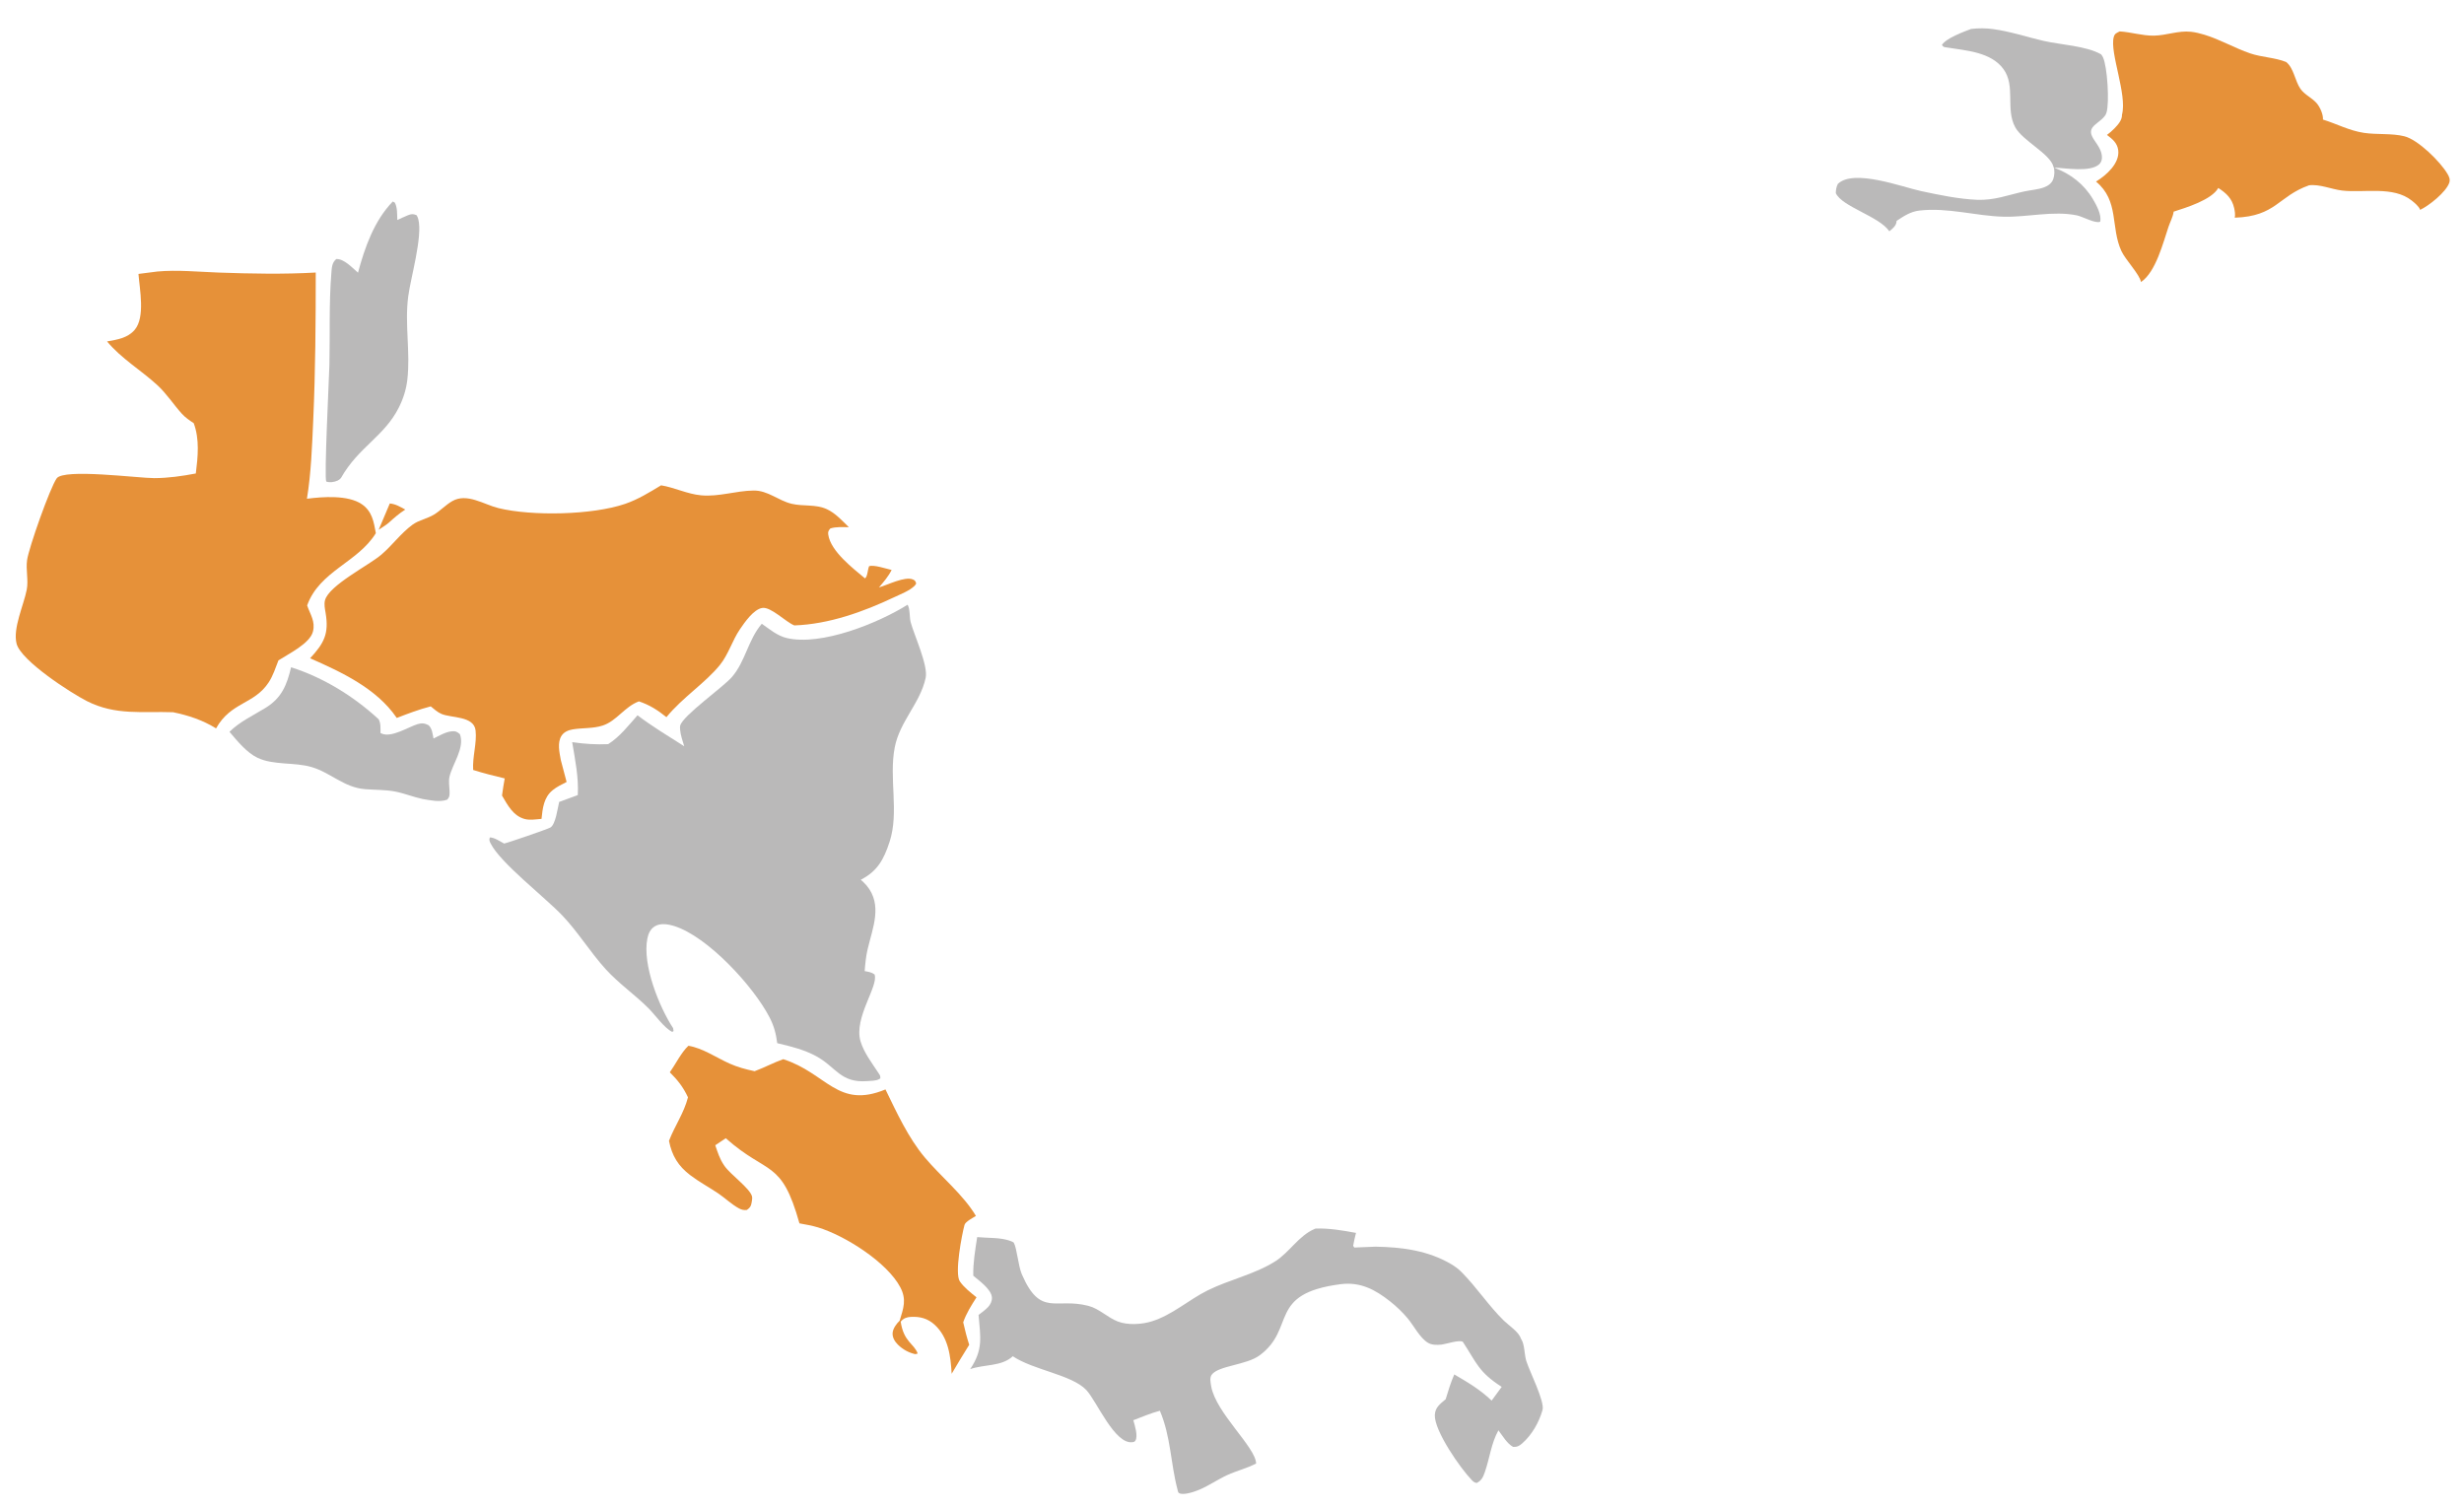 <?xml version="1.0" encoding="utf-8" ?>
<svg xmlns="http://www.w3.org/2000/svg" xmlns:xlink="http://www.w3.org/1999/xlink" width="500" height="306">
	<path fill="#BAB9B9" d="M184.164 122.71C184.681 123.453 184.539 125.288 184.792 126.24C185.488 128.86 188.379 135.035 187.837 137.551C186.727 142.707 182.592 146.351 181.566 151.638C180.335 157.978 182.5 164.758 180.509 170.843C179.351 174.383 178.056 176.79 174.675 178.513C175.08 178.878 175.49 179.25 175.841 179.669C179.162 183.635 177.069 188.288 176.052 192.648C175.711 194.107 175.578 195.565 175.459 197.054C176.192 197.188 176.84 197.274 177.461 197.722C178.358 200.062 173.196 206.505 174.621 211.302C175.302 213.596 176.962 215.745 178.267 217.737C178.576 218.209 178.655 218.252 178.641 218.822C178.559 218.874 178.479 218.929 178.395 218.979C177.797 219.33 176.662 219.325 175.955 219.377C170.523 219.781 169.696 216.533 165.611 214.313C163.169 212.986 160.407 212.305 157.719 211.68C157.468 209.73 157.058 208.177 156.145 206.416C152.884 200.13 143.591 189.994 136.749 187.889C135.577 187.528 134.04 187.283 132.926 187.936C131.99 188.485 131.562 189.439 131.361 190.461C130.323 195.738 133.726 204.257 136.592 208.637L136.68 209.221L136.406 209.388C134.778 208.592 132.948 205.947 131.616 204.614C128.833 201.827 125.601 199.618 122.926 196.682C119.773 193.221 117.331 189.161 114.109 185.774C110.605 182.092 101.582 175.13 99.59 171.204C99.336 170.705 99.21 170.471 99.396 169.927C100.305 169.92 101.481 170.74 102.293 171.169C103.103 171.01 111.15 168.24 111.69 167.915C112.768 167.267 113.169 163.904 113.467 162.726L117.248 161.329C117.439 157.685 116.702 154.171 116.109 150.593C118.489 150.95 121.006 151.117 123.412 151.002C125.762 149.513 127.534 147.209 129.365 145.144C132.37 147.432 135.663 149.392 138.842 151.427C138.537 150.379 138.103 149.209 138.017 148.121C137.995 147.849 137.96 147.49 138.033 147.221C138.583 145.182 146.682 139.498 148.52 137.382C151.263 134.225 151.788 129.846 154.584 126.571C156.153 127.67 157.738 129.018 159.634 129.466C166.681 131.13 178.208 126.44 184.164 122.71Z"/>
	<path fill="#E69139" d="M134.152 98.478C136.92 98.936 139.486 100.26 142.293 100.512C145.914 100.837 149.34 99.574 152.932 99.539C155.824 99.51 157.923 101.567 160.609 102.219C162.972 102.792 165.508 102.271 167.786 103.321C169.524 104.121 170.9 105.663 172.255 106.978C171.033 106.977 169.665 106.854 168.494 107.234C168.103 107.694 167.982 107.888 168.075 108.514C168.573 111.871 173.087 115.32 175.524 117.361C176.061 117.023 176.054 115.575 176.361 114.895C177.322 114.543 179.794 115.404 180.931 115.654C180.257 116.999 179.327 118.063 178.357 119.196C180.037 118.737 183.622 116.874 185.248 117.585C185.724 117.793 185.737 117.909 185.918 118.386C185.807 118.591 185.717 118.754 185.546 118.916C184.507 119.9 182.785 120.552 181.498 121.164C175.234 124.14 168.189 126.667 161.186 126.908C159.433 126.204 156.435 123.089 154.683 123.362C152.923 123.637 151.094 126.3 150.142 127.697C148.585 129.982 147.83 132.775 146.085 134.933C143.125 138.593 138.529 141.494 135.234 145.523C133.452 144.093 131.847 143.056 129.652 142.318C126.735 143.404 125.159 146.282 122.315 147.22C120.346 147.868 118.227 147.669 116.207 148.008C115.339 148.154 114.463 148.513 113.962 149.274C113.04 150.676 113.53 152.699 113.8 154.222L114.977 158.676C114.025 159.147 112.98 159.666 112.152 160.335C110.34 161.8 110.113 164.001 109.886 166.165C108.817 166.254 107.51 166.471 106.47 166.19C104.129 165.557 103.013 163.373 101.87 161.434C102.004 160.272 102.23 159.111 102.417 157.956C100.264 157.437 98.127 156.914 96.016 156.239C95.844 153.561 96.805 150.773 96.506 148.211C96.162 145.256 91.614 145.723 89.603 144.875C88.797 144.535 88.079 143.887 87.406 143.337C85.031 143.949 82.794 144.799 80.512 145.687L80.43 145.566C76.373 139.679 69.297 136.376 62.926 133.576C65.799 130.485 66.77 128.558 66.075 124.386C65.936 123.549 65.727 122.626 65.953 121.788C66.769 118.763 74.822 114.733 77.391 112.542C79.608 110.652 81.365 108.179 83.726 106.461C85.008 105.529 86.698 105.249 88.054 104.429C89.361 103.637 90.416 102.474 91.749 101.699C94.744 99.958 98.182 102.379 101.139 103.103C107.897 104.76 120.162 104.528 126.838 102.248C129.469 101.35 131.785 99.906 134.152 98.478Z"/>
	<path fill="#E69139" d="M31.935 55.096C35.994 54.726 40.291 55.165 44.372 55.31C50.894 55.542 57.56 55.671 64.073 55.304C64.072 65.29 64.009 75.222 63.564 85.201C63.328 90.497 63.137 95.969 62.284 101.202C65.483 100.794 70.615 100.407 73.403 102.304C75.514 103.741 75.844 105.865 76.269 108.188C72.588 114.158 64.838 115.854 62.325 122.854C62.967 124.712 64.025 126.093 63.503 128.159C62.889 130.589 58.538 132.683 56.503 134.002C55.926 135.486 55.398 137.14 54.519 138.474C51.548 142.984 46.858 142.404 43.844 147.804C41.155 146.131 38.205 145.151 35.123 144.524C28.871 144.304 23.487 145.226 17.642 142.27C14.443 140.651 4.271 134.105 3.366 130.616C2.565 127.526 4.821 122.776 5.426 119.663C5.804 117.716 5.215 115.634 5.497 113.647C5.852 111.136 10.136 99.008 11.504 97.069C12.942 95.031 28.099 97.029 31.298 97.022C34.13 97.016 36.961 96.607 39.737 96.077C40.157 92.68 40.527 89.152 39.313 85.874C38.467 85.311 37.607 84.731 36.92 83.975C35.176 82.053 33.818 79.878 31.884 78.111C28.549 75.061 24.65 72.796 21.727 69.286C23.774 68.914 25.907 68.611 27.334 66.924C29.501 64.363 28.34 58.717 28.098 55.586L31.935 55.096Z"/>
	<path fill="#BAB9B9" d="M266.956 249.296C269.718 249.204 272.456 249.674 275.16 250.178C274.934 251.04 274.753 251.899 274.589 252.775C274.675 252.899 274.72 253.065 274.846 253.148C274.881 253.17 278.682 252.965 279.123 252.972C284.491 253.061 289.787 253.748 294.482 256.521C295.259 256.98 295.947 257.49 296.583 258.131C299.656 261.228 302.05 264.924 305.141 267.958C306.139 268.937 308.286 270.332 308.617 271.63C308.646 271.671 308.676 271.711 308.703 271.754C309.402 272.856 309.309 274.823 309.71 276.137C310.36 278.265 313.508 284.379 313.009 286.129C312.292 288.644 310.852 291.18 308.865 292.911C308.294 293.408 307.814 293.661 307.042 293.599C305.832 292.961 304.875 291.307 304.061 290.237C302.566 292.955 302.301 295.895 301.289 298.768C300.942 299.755 300.609 300.462 299.642 300.923C299.192 300.822 299.01 300.699 298.689 300.369C296.341 297.96 291.025 290.318 291.158 287.126C291.223 285.565 292.264 284.862 293.358 283.929C293.871 282.213 294.388 280.542 295.103 278.896C297.86 280.504 300.376 281.989 302.687 284.206Q303.698 282.806 304.73 281.421C300.019 278.399 299.666 276.581 296.833 272.272C296.019 271.834 293.484 272.738 292.437 272.849C291.591 272.938 290.543 272.934 289.792 272.489C288.121 271.501 286.891 268.996 285.627 267.496Q284.032 265.608 282.089 264.08C279.046 261.668 276.019 260.071 272.035 260.585C257.103 262.512 263.064 269.524 255.591 275.034C252.914 277.008 247.249 277.107 245.889 278.95C245.414 279.595 245.669 280.563 245.776 281.303C246.727 286.714 254.812 293.651 254.894 296.969C253.069 297.939 250.955 298.439 249.064 299.306C247.157 300.18 245.42 301.401 243.492 302.234C242.576 302.63 240.277 303.474 239.314 303.006C239.01 302.859 239.028 302.577 238.947 302.274C237.516 296.872 237.61 291.54 235.361 286.266C233.523 286.758 231.751 287.508 229.976 288.188C230.251 289.139 230.976 291.418 230.4 292.314C230.239 292.564 230.138 292.588 229.855 292.634C226.203 293.232 222.537 284.254 220.411 282.033C217.456 278.946 209.684 278.009 205.516 275.205C203.26 277.321 199.723 276.817 196.869 277.82C199.553 273.84 198.952 271.324 198.572 266.826C199.21 266.332 199.933 265.82 200.489 265.235C200.971 264.729 201.329 264.004 201.286 263.294C201.183 261.613 198.663 259.867 197.499 258.863C197.438 256.249 197.9 253.604 198.292 251.029C200.386 251.241 203.065 251.063 205.024 251.81C205.153 251.859 205.662 252.055 205.724 252.168C206.374 253.355 206.615 256.875 207.362 258.596C211.148 267.318 214.194 263.256 220.842 264.977C223.099 265.561 224.713 267.348 226.853 268.165C228.854 268.928 231.655 268.759 233.675 268.138C237.888 266.843 241.192 263.755 245.08 261.831C249.475 259.657 254.684 258.558 258.795 255.932C261.68 254.091 263.523 250.778 266.689 249.409L266.956 249.296Z"/>
	<path fill="#E69139" d="M430.141 6.375C432.448 6.514 434.743 7.265 437.051 7.234C439.598 7.199 442.041 6.163 444.618 6.449C445.531 6.551 446.428 6.775 447.306 7.041C450.521 8.015 453.458 9.76 456.635 10.838C458.982 11.635 461.628 11.662 463.912 12.582C465.481 13.816 465.69 16.432 466.821 18.039C467.687 19.27 469.24 19.881 470.178 21.03C470.808 21.802 471.462 23.269 471.379 24.264C474.214 25.141 476.692 26.507 479.691 26.958C482.36 27.359 485.307 27.009 487.898 27.652C490.692 28.346 495.215 32.822 496.656 35.296C496.987 35.865 497.236 36.41 497.014 37.071C496.375 38.981 492.874 41.758 491.096 42.584C490.897 41.913 489.933 41.123 489.389 40.692C485.629 37.703 479.74 39.174 475.31 38.67C473.13 38.422 470.73 37.324 468.555 37.602C462.265 39.818 461.877 43.9 453.483 44.173C453.615 43.571 453.498 42.831 453.364 42.23C452.928 40.279 451.764 39.189 450.138 38.146C448.765 40.58 443.581 42.136 441.067 42.953C441.066 42.993 441.071 43.034 441.064 43.073C440.917 44.014 440.359 45.073 440.047 45.993C438.932 49.28 437.466 55.206 434.453 57.232C434.21 55.716 431.29 52.704 430.476 50.932C428.241 46.071 430.07 40.766 425.325 36.84C426.515 36.11 427.562 35.279 428.465 34.205C429.321 33.186 430.015 31.855 429.836 30.485C429.641 28.997 428.66 28.223 427.55 27.38C428.105 26.96 428.627 26.526 429.106 26.019C429.819 25.264 430.632 24.375 430.597 23.278C431.692 19.212 428.08 10.695 428.921 7.534C429.121 6.778 429.496 6.7 430.141 6.375Z"/>
	<path fill="#E69139" d="M135.921 217.591C137.078 215.962 138.265 213.525 139.695 212.206C142.577 212.673 145.373 214.621 148.032 215.811C149.688 216.552 151.353 216.992 153.125 217.366C155.103 216.644 156.963 215.622 158.936 214.928C167.777 217.76 169.964 225.098 179.682 221.067C181.964 225.75 184.28 230.831 187.639 234.844C190.892 238.732 195.463 242.395 198.036 246.734C197.432 247.118 195.905 247.89 195.723 248.552C195.196 250.479 193.657 258.411 194.778 260.025C195.649 261.28 196.972 262.298 198.154 263.247C197.104 264.893 196.103 266.46 195.456 268.317C195.805 269.866 196.183 271.371 196.675 272.882Q194.85 275.798 193.112 278.766C192.912 275.184 192.457 271.359 189.635 268.793C188.248 267.532 186.662 267.114 184.81 267.223C184.027 267.268 183.402 267.474 182.873 268.075C182.838 268.114 182.806 268.155 182.772 268.195C183.387 272.329 185.495 272.623 186.222 274.661L185.735 274.784Q185.236 274.673 184.758 274.493Q184.28 274.313 183.832 274.068Q183.384 273.823 182.975 273.517Q182.565 273.212 182.203 272.852C181.591 272.24 181.09 271.441 181.126 270.546C181.164 269.618 181.91 268.597 182.561 267.992C183.325 265.469 184.011 263.717 182.694 261.214C180.024 256.137 171.449 250.714 165.993 249.061C164.766 248.689 163.486 248.472 162.226 248.242C158.554 235.109 155.836 238.576 147.275 230.966L145.143 232.395C145.624 233.801 146.054 235.195 146.907 236.427L147.025 236.6C148.232 238.345 152.099 241.065 152.593 242.736C152.697 243.088 152.583 243.657 152.522 244.024C152.389 244.826 152.178 245.077 151.55 245.522C150.952 245.596 150.493 245.488 149.963 245.207C148.496 244.428 147.189 243.143 145.804 242.203C143.929 240.932 141.887 239.849 140.086 238.478C137.608 236.591 136.358 234.529 135.752 231.497C136.933 228.426 138.771 225.911 139.606 222.667C138.65 220.611 137.524 219.168 135.921 217.591Z"/>
	<path fill="#BAB9B9" d="M399.967 5.875C401.503 5.697 402.998 5.702 404.53 5.915C407.987 6.395 411.342 7.531 414.741 8.308C418.137 9.084 423.413 9.319 426.368 11.035C426.507 11.226 426.637 11.405 426.738 11.62C427.637 13.538 428.08 20.841 427.456 22.847C427.227 23.856 425.689 24.775 424.948 25.479C422.82 27.506 426.664 29.181 426.528 32.074C426.505 32.57 426.315 33.045 425.934 33.372C424.057 34.983 419.184 34.1 416.823 34.016C420.142 35.263 422.876 37.331 424.705 40.417C425.397 41.584 426.508 43.595 426.169 44.988C425.27 45.444 422.612 43.946 421.464 43.707C416.679 42.713 411.442 44.1 406.584 43.974C400.861 43.826 395.283 42.067 389.52 42.722C387.686 42.931 386.344 43.839 384.848 44.831C384.85 44.873 384.857 44.916 384.854 44.959C384.785 45.813 384.008 46.435 383.391 46.93C381.288 43.863 373.797 41.973 372.525 39.19C372.547 38.474 372.624 37.978 372.932 37.328C376.117 34.191 385.972 37.946 389.846 38.777C393.428 39.546 397.528 40.4 401.182 40.543C404.74 40.681 407.419 39.574 410.805 38.838C412.086 38.56 413.543 38.479 414.768 38.021C415.567 37.723 416.325 37.218 416.631 36.386C416.906 35.638 416.986 34.586 416.696 33.841C416.021 31.183 410.436 28.58 408.93 25.811C406.924 22.125 409.053 17.473 406.55 14.024C404.017 10.534 398.939 10.263 395.066 9.636C394.465 9.538 394.414 9.611 394.056 9.115C394.964 7.723 398.372 6.49 399.967 5.875Z"/>
	<path fill="#BAB9B9" d="M79.708 40.887L80.113 41.113C80.67 42.11 80.574 43.522 80.624 44.648C81.322 44.321 82.022 43.983 82.737 43.693C83.455 43.401 83.837 43.368 84.549 43.674C84.699 43.933 84.803 44.186 84.88 44.477C85.802 47.978 83.34 56.325 82.838 60.147C82.094 65.809 83.312 71.471 82.656 77.064C82.422 79.061 81.822 80.944 80.914 82.734C77.935 88.604 72.757 90.697 69.193 96.987C68.984 97.23 68.818 97.375 68.526 97.513C67.855 97.831 66.904 97.97 66.206 97.717C65.746 96.991 66.79 76.406 66.844 74.041C66.985 67.839 66.739 61.611 67.241 55.421C67.331 54.304 67.34 53.326 68.231 52.566C69.783 52.461 71.535 54.377 72.646 55.335C74.02 50.213 75.932 44.768 79.708 40.887Z"/>
	<path fill="#BAB9B9" d="M59.068 135.398C65.647 137.5 71.772 141.28 76.838 145.954C77.3 146.805 77.204 147.791 77.207 148.732C77.284 148.771 77.358 148.813 77.436 148.848C79.419 149.746 82.805 147.545 84.716 146.947C85.555 146.685 86.2 146.748 86.978 147.165C87.707 147.851 87.779 148.919 87.967 149.858C89.074 149.325 90.421 148.513 91.651 148.395C92.45 148.318 92.779 148.493 93.333 148.991C94.362 151.785 91.788 155.022 91.204 157.655C91.01 158.527 91.195 159.625 91.224 160.523C91.248 161.278 91.27 161.706 90.743 162.269C89.161 162.821 87.396 162.393 85.786 162.137C83.905 161.744 82.094 160.991 80.201 160.62C78.204 160.229 76.079 160.304 74.051 160.134C69.763 159.775 67.119 156.791 63.221 155.648C59.722 154.622 55.544 155.326 52.249 153.766C50.066 152.732 48.109 150.318 46.566 148.495C48.661 146.432 51.373 145.174 53.858 143.655C57.164 141.635 58.215 138.996 59.068 135.398Z"/>
	<path fill="#E69139" d="M79.099 102.162C80.305 102.284 81.187 102.824 82.233 103.399C81.012 104.185 79.978 105.081 78.908 106.053C78.309 106.584 77.507 107.038 76.842 107.496L79.099 102.162Z"/>
</svg>
